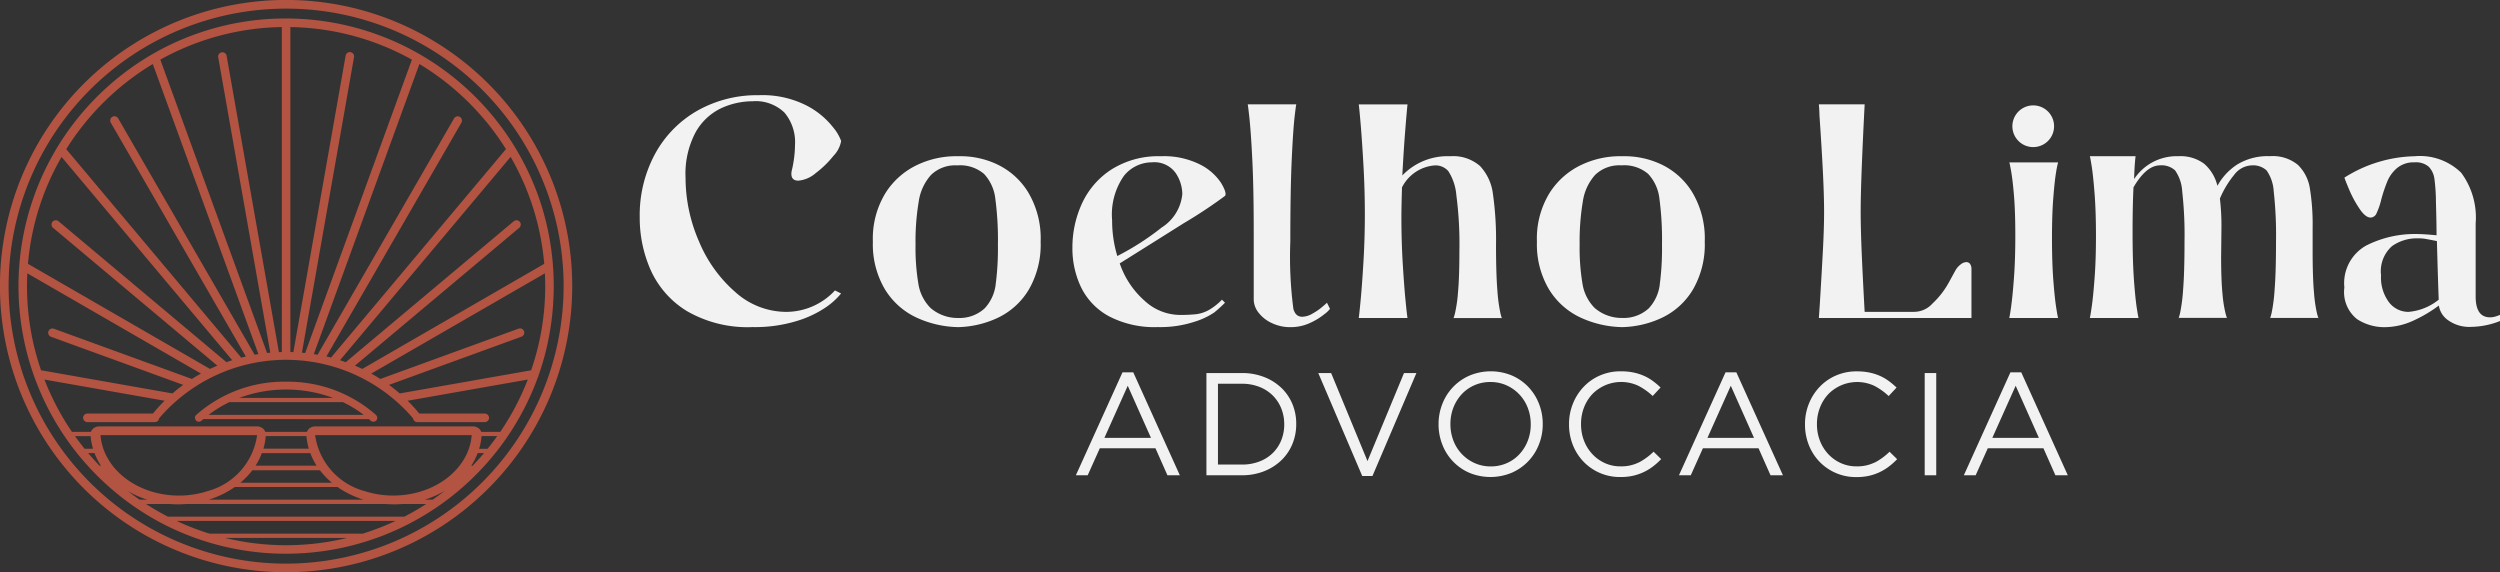 <?xml version="1.0" encoding="UTF-8"?> <svg xmlns="http://www.w3.org/2000/svg" xmlns:xlink="http://www.w3.org/1999/xlink" width="200" height="45.778" viewBox="0 0 200 45.778"><rect x="0" y="0" width="200" height="45.778" fill="#333333" stroke="none"/><defs><clipPath id="clip-path"><rect id="Retângulo_86" data-name="Retângulo 86" width="200" height="45.778" transform="translate(0 0)" fill="none"></rect></clipPath></defs><g id="logo-rodape" transform="translate(0 0)"><g id="Grupo_27" data-name="Grupo 27" clip-path="url(#clip-path)"><path id="Caminho_110" data-name="Caminho 110" d="M39.073,6.7A22.888,22.888,0,1,0,6.7,39.074,22.888,22.888,0,1,0,39.073,6.7M22.889,45.09a22.2,22.2,0,1,1,22.2-22.2,22.226,22.226,0,0,1-22.2,22.2M43.527,17.153q-.208-.755-.471-1.491A21.457,21.457,0,0,0,22.889,1.478h0a21.312,21.312,0,0,0-9.618,2.27c-.155.078-.31.158-.463.24A21.487,21.487,0,0,0,7.75,7.749a21.412,21.412,0,0,0,0,30.28,21.487,21.487,0,0,0,5.058,3.761c.153.082.308.162.463.24A21.453,21.453,0,0,0,43.056,30.116q.261-.736.471-1.491a21.7,21.7,0,0,0,0-11.472m.011,3.954-14.5,8.375a.266.266,0,0,0-.05.036q-.292-.14-.593-.264l13.145-11.03A.342.342,0,0,0,41.1,17.7L27.734,28.912a.371.371,0,0,0-.059.066c-.157-.056-.314-.11-.475-.161L40.849,12.551a20.579,20.579,0,0,1,2.689,8.556m-4.661-11.4q.317.384.616.783.521.7.983,1.438l-13.93,16.6a.288.288,0,0,0-.049.082q-.192-.049-.384-.093l10.8-18.7a.341.341,0,1,0-.591-.341L25.452,28.3a.358.358,0,0,0-.032.082c-.1-.019-.208-.036-.314-.053L33.553,5.122a20.874,20.874,0,0,1,5.324,4.59M23.23,28.156V2.166a20.586,20.586,0,0,1,9.722,2.608l-8.516,23.4a.384.384,0,0,0-.016.067c-.089-.01-.177-.019-.266-.026L28.323,4.568a.341.341,0,1,0-.672-.118L23.476,28.129a.285.285,0,0,0,0,.04l-.242-.008v0M13.91,4.209a20.594,20.594,0,0,1,8.637-2.043v.5h0V28.161l-.241.008c0-.013,0-.026,0-.04L18.127,4.449a.342.342,0,0,0-.673.119l4.169,23.645c-.088.007-.177.016-.265.026a.387.387,0,0,0-.017-.067l-8.516-23.4c.356-.2.717-.388,1.085-.565m-1.686.913,8.447,23.207c-.1.017-.209.034-.313.053a.32.32,0,0,0-.033-.082L9.459,9.479a.342.342,0,1,0-.592.342l10.8,18.7c-.128.03-.256.061-.383.094a.375.375,0,0,0-.048-.082L5.3,11.932a20.892,20.892,0,0,1,6.922-6.81m-7.3,7.429L18.577,28.817c-.16.05-.318.105-.475.161a.373.373,0,0,0-.059-.067L4.682,17.7a.341.341,0,1,0-.439.523l13.144,11.03c-.2.084-.4.172-.592.265a.311.311,0,0,0-.051-.036L2.238,21.107a20.576,20.576,0,0,1,2.691-8.556M2.161,22.889c0-.343.009-.684.025-1.023l13.891,8.02c-.247.136-.488.281-.726.432l-.01-.005L4.3,26.294a.342.342,0,0,0-.234.642l10.591,3.855q-.444.324-.86.683L3.285,29.62a20.616,20.616,0,0,1-1.124-6.731m3.834,12H7.248A5,5,0,0,0,7.443,35.9H6.769c-.269-.331-.526-.669-.774-1.016M7.967,37.26q-.474-.492-.917-1.016h.509a5.277,5.277,0,0,0,.516,1.016Zm.073-2.447H20.568a5.411,5.411,0,0,1-3.933,4.467,7.448,7.448,0,0,1-2.321.365c-3.317,0-6.059-2.118-6.274-4.831m16.786,1.439a5.323,5.323,0,0,0,.5,1H20.447a5.323,5.323,0,0,0,.5-1Zm-3.753-.358a5,5,0,0,0,.188-1.008h3.255a5,5,0,0,0,.189,1.008Zm-1.845,2.724a6.205,6.205,0,0,0,.963-1h5.4a6.156,6.156,0,0,0,.962,1ZM27,38.96a7.233,7.233,0,0,0,1.147.656,7.675,7.675,0,0,0,.936.36H16.7a7.792,7.792,0,0,0,.937-.36,7.287,7.287,0,0,0,1.148-.656ZM10.2,39.27a7.5,7.5,0,0,0,1.592.706H11.17q-.494-.339-.965-.706m12.684,4.347a20.676,20.676,0,0,1-4.882-.583h9.764a20.682,20.682,0,0,1-4.882.583m6.125-.924H16.764a20.555,20.555,0,0,1-2.626-1.017h17.5a20.541,20.541,0,0,1-2.625,1.017m3.323-1.358h-18.9q-.9-.467-1.758-1.017h1.878c.226.019.457.028.688.028s.462-.009.689-.028H30.842c.226.019.457.028.689.028s.462-.009.688-.028H34.1q-.852.549-1.759,1.017m2.27-1.359H33.98a7.52,7.52,0,0,0,1.592-.705q-.472.366-.965.705m-3.142-.332a7.5,7.5,0,0,1-2.325-.365,5.417,5.417,0,0,1-3.931-4.467H37.737c-.213,2.713-2.957,4.831-6.272,4.831M37.81,37.26H37.7a5.33,5.33,0,0,0,.515-1.016h.509q-.444.523-.918,1.016m1.683-1.977c-.157.21-.319.416-.484.619h-.673a5.068,5.068,0,0,0,.194-1.016h1.252c-.094.133-.191.266-.289.4m.528-.739H38.5a.633.633,0,0,0-.13-.212.724.724,0,0,0-.528-.222H25.215a.72.72,0,0,0-.527.222.642.642,0,0,0-.084.112.633.633,0,0,0-.052.1H21.226a.679.679,0,0,0-.052-.1.7.7,0,0,0-.084-.112.721.721,0,0,0-.527-.222H7.932a.716.716,0,0,0-.526.222.594.594,0,0,0-.132.212H5.757a20.766,20.766,0,0,1-2.2-4.182l9.611,1.694a12.354,12.354,0,0,0-.933,1.026H6.991a.341.341,0,1,0,0,.683h5.4a.34.34,0,0,0,.337-.3,13.361,13.361,0,0,1,20.318,0,.338.338,0,0,0,.336.3h5.4a.341.341,0,1,0,0-.683H33.543a12.519,12.519,0,0,0-.932-1.026l9.611-1.694a20.766,20.766,0,0,1-2.2,4.182m2.472-4.924L31.98,31.474q-.416-.359-.86-.683l10.591-3.854a.342.342,0,1,0-.233-.643L30.436,30.313l-.009.005c-.239-.151-.479-.3-.727-.432l13.891-8.02c.016.339.026.68.026,1.023a20.616,20.616,0,0,1-1.124,6.731m-19.6.913A10.65,10.65,0,0,0,15.7,33.19a.315.315,0,0,0,.423.467c.048-.044.1-.087.146-.129H29.509q.075.063.147.129a.315.315,0,0,0,.21.081.32.32,0,0,0,.235-.1.317.317,0,0,0-.024-.445,10.647,10.647,0,0,0-7.188-2.657m0,.629a10.626,10.626,0,0,1,3.751.669h-7.5a10.627,10.627,0,0,1,3.752-.669m-6.2,2.024a9.351,9.351,0,0,1,1.661-1.019h9.079a9.4,9.4,0,0,1,1.662,1.019Z" fill="#b35341"></path><path id="Caminho_111" data-name="Caminho 111" d="M99.809,8.349h.012c-.008-.04-.012-.043-.012,0" fill="#f2f2f2"></path><path id="Caminho_112" data-name="Caminho 112" d="M162.7,11.767a1.668,1.668,0,1,0-1.221-.488,1.66,1.66,0,0,0,1.221.488" fill="#f2f2f2"></path><path id="Caminho_113" data-name="Caminho 113" d="M102.489,31.012a4.147,4.147,0,0,0-1.379-.858,4.817,4.817,0,0,0-1.758-.31H96.514v8.177h2.838a4.756,4.756,0,0,0,1.758-.315,4.212,4.212,0,0,0,1.379-.865,3.818,3.818,0,0,0,.894-1.3,4.112,4.112,0,0,0,.315-1.612v-.024a4.068,4.068,0,0,0-.315-1.606,3.847,3.847,0,0,0-.894-1.291m.251,2.944a3.354,3.354,0,0,1-.239,1.268,3.015,3.015,0,0,1-.678,1.022,3.087,3.087,0,0,1-1.069.677,3.828,3.828,0,0,1-1.4.246H97.436V30.7h1.916a3.767,3.767,0,0,1,1.4.251,3.127,3.127,0,0,1,1.069.689,3.08,3.08,0,0,1,.678,1.028,3.354,3.354,0,0,1,.239,1.268Z" fill="#f2f2f2"></path><path id="Caminho_114" data-name="Caminho 114" d="M109.4,36.888l-2.909-7.044h-1.028l3.516,8.236h.818l3.516-8.236h-.993Z" fill="#f2f2f2"></path><path id="Caminho_115" data-name="Caminho 115" d="M103.7,8.349h.016c0-.056,0-.054-.016,0" fill="#f2f2f2"></path><path id="Caminho_116" data-name="Caminho 116" d="M106.4,24.706l-.244-.488c-.065.065-.2.187-.415.366a4.75,4.75,0,0,1-.757.513,1.693,1.693,0,0,1-.806.244q-.537,0-.708-.635a31.785,31.785,0,0,1-.244-5.371q0-4.077.11-6.518t.244-3.577c.059-.495.1-.789.118-.891H99.821c.019.1.059.426.123,1q.133,1.221.244,3.5t.11,5.75v5.371A1.717,1.717,0,0,0,100.676,25a2.78,2.78,0,0,0,1.062.842,3.38,3.38,0,0,0,1.489.33,3.657,3.657,0,0,0,1.563-.33,5.2,5.2,0,0,0,1.159-.708,2.188,2.188,0,0,0,.452-.427" fill="#f2f2f2"></path><path id="Caminho_117" data-name="Caminho 117" d="M79.742,13.134a6.882,6.882,0,0,0-3.077-.635,7.232,7.232,0,0,0-3.21.659,6.079,6.079,0,0,0-2.6,2.258,6.97,6.97,0,0,0-1.025,3.919,7.064,7.064,0,0,0,.941,3.772,5.855,5.855,0,0,0,2.489,2.27,8.269,8.269,0,0,0,3.4.793,7.87,7.87,0,0,0,3.211-.768,5.776,5.776,0,0,0,2.441-2.246,7.173,7.173,0,0,0,.94-3.821,7.2,7.2,0,0,0-1-3.955,5.825,5.825,0,0,0-2.515-2.246m-.085,9.643a3.389,3.389,0,0,1-.88,1.892,2.961,2.961,0,0,1-2.112.769,3.311,3.311,0,0,1-2.209-.793,3.514,3.514,0,0,1-.977-1.917,17.33,17.33,0,0,1-.231-3.149,19.243,19.243,0,0,1,.257-3.467,4.045,4.045,0,0,1,.988-2.124,2.787,2.787,0,0,1,2.1-.757,2.949,2.949,0,0,1,2.137.684,3.464,3.464,0,0,1,.9,1.978,24.719,24.719,0,0,1,.208,3.686,21.944,21.944,0,0,1-.183,3.2" fill="#f2f2f2"></path><path id="Caminho_118" data-name="Caminho 118" d="M89.8,29.786,86.07,38.022h.946l.97-2.162h4.451l.958,2.162h.992l-3.726-8.236Zm-1.449,5.245,1.869-4.17,1.858,4.17Z" fill="#f2f2f2"></path><path id="Caminho_119" data-name="Caminho 119" d="M63.312,13.915q0,.537.561.537a2.459,2.459,0,0,0,1.392-.61,7.879,7.879,0,0,0,1.416-1.379,2.269,2.269,0,0,0,.61-1.185,3.628,3.628,0,0,0-.659-1.11,6.423,6.423,0,0,0-2.124-1.734A7.774,7.774,0,0,0,60.7,7.616a9.708,9.708,0,0,0-4.9,1.233A8.824,8.824,0,0,0,52.411,12.3a10.286,10.286,0,0,0-1.233,5.078,10.288,10.288,0,0,0,.892,4.26,7.387,7.387,0,0,0,2.9,3.259,9.692,9.692,0,0,0,5.236,1.27,11.392,11.392,0,0,0,3.54-.489,8.548,8.548,0,0,0,2.332-1.1,5.723,5.723,0,0,0,1.208-1.1l-.488-.244A5.325,5.325,0,0,1,62.9,24.95a6.117,6.117,0,0,1-4.065-1.575,10.922,10.922,0,0,1-2.917-4.065,12.745,12.745,0,0,1-1.074-5.1,7.035,7.035,0,0,1,.817-3.65,4.619,4.619,0,0,1,2.027-1.9A6.039,6.039,0,0,1,60.211,8.1a3.305,3.305,0,0,1,2.552.915A3.668,3.668,0,0,1,63.6,11.6a9,9,0,0,1-.22,1.88,1.98,1.98,0,0,0-.073.439" fill="#f2f2f2"></path><path id="Caminho_120" data-name="Caminho 120" d="M145.583,24.364l-.073,1.074h12.207V21.532a.683.683,0,0,0-.11-.415.361.361,0,0,0-.306-.146.726.726,0,0,0-.415.158,1.684,1.684,0,0,0-.39.4q-.073.123-.586,1.062a6.727,6.727,0,0,1-1.306,1.685,1.987,1.987,0,0,1-1.526.671h-3.906q-.147-2.661-.232-4.626t-.086-3.43q0-2.344.318-8.545H145.51q.048.635.048.9.171,2.49.269,4.407t.1,3.283q0,1.344-.1,3.2t-.244,4.224" fill="#f2f2f2"></path><path id="Caminho_121" data-name="Caminho 121" d="M160.9,24.474q-.109.769-.159.964h3.907q-.049-.169-.159-.879t-.22-2.111q-.109-1.4-.11-3.357t.11-3.32q.109-1.368.22-2a7.426,7.426,0,0,1,.159-.781h-3.9c.018.054.059.252.123.6q.135.72.245,2.026t.109,3.235q0,1.929-.109,3.393t-.22,2.234" fill="#f2f2f2"></path><path id="Caminho_122" data-name="Caminho 122" d="M98,24.218l-.244-.244a4.692,4.692,0,0,1-1.074.842,2.839,2.839,0,0,1-.965.317,11.59,11.59,0,0,1-1.379.061,4.209,4.209,0,0,1-2.759-1.123,6.972,6.972,0,0,1-2-3q1.953-1.22,5.115-3.21A38.407,38.407,0,0,0,98,15.673c.114-.147.012-.488-.305-1.026a4.344,4.344,0,0,0-1.672-1.477,6.425,6.425,0,0,0-3.15-.671,7.033,7.033,0,0,0-3.943,1.05,6.421,6.421,0,0,0-2.368,2.722,8.412,8.412,0,0,0-.769,3.552,7.2,7.2,0,0,0,.7,3.174A5.272,5.272,0,0,0,88.714,25.3a7.866,7.866,0,0,0,3.918.867,8.828,8.828,0,0,0,2.893-.415A6,6,0,0,0,97.136,25,10.754,10.754,0,0,0,98,24.218M88.97,17.626a5.394,5.394,0,0,1,.94-3.552,2.865,2.865,0,0,1,2.234-1.087,2.1,2.1,0,0,1,1.892.83,3.064,3.064,0,0,1,.549,1.709A3.564,3.564,0,0,1,92.937,18.2a21.355,21.355,0,0,1-3.552,2.282,9.763,9.763,0,0,1-.415-2.856" fill="#f2f2f2"></path><path id="Caminho_123" data-name="Caminho 123" d="M160.744,12.987h.011c-.007-.021-.011-.023-.011,0" fill="#f2f2f2"></path><path id="Caminho_124" data-name="Caminho 124" d="M171.1,25.438h-.012c.008.026.012.028.012,0" fill="#f2f2f2"></path><path id="Caminho_125" data-name="Caminho 125" d="M120.17,25.438h-.025c.016.04.025.042.025,0" fill="#f2f2f2"></path><path id="Caminho_126" data-name="Caminho 126" d="M178.174,25.438h-.022c.014.032.022.033.022,0" fill="#f2f2f2"></path><path id="Caminho_127" data-name="Caminho 127" d="M181.617,25.438h-.024c0,.041.008.039.024,0" fill="#f2f2f2"></path><path id="Caminho_128" data-name="Caminho 128" d="M160.834,29.786l-3.727,8.236h.946l.97-2.162h4.451l.958,2.162h.992L161.7,29.786Zm-1.449,5.245,1.869-4.17,1.858,4.17Z" fill="#f2f2f2"></path><rect id="Retângulo_85" data-name="Retângulo 85" width="0.923" height="8.177" transform="translate(153.976 29.845)" fill="#f2f2f2"></rect><path id="Caminho_129" data-name="Caminho 129" d="M199.7,25.3a1.44,1.44,0,0,1-.5.085q-1.147,0-1.147-1.66V17.87a6.012,6.012,0,0,0-1.16-4.053,4.722,4.722,0,0,0-3.723-1.318,10.9,10.9,0,0,0-5.615,1.709q.074.245.4,1.013a8.951,8.951,0,0,0,.806,1.477c.317.473.614.708.891.708a.541.541,0,0,0,.476-.354,5.651,5.651,0,0,0,.378-1.11,11.856,11.856,0,0,1,.5-1.477,2.759,2.759,0,0,1,.781-1.038,2.076,2.076,0,0,1,1.379-.439,1.563,1.563,0,0,1,1.136.353,1.711,1.711,0,0,1,.451.965,14.618,14.618,0,0,1,.122,1.855q.05,1.758.049,2.661-1.074-.1-1.587-.1a8.6,8.6,0,0,0-4.028.915A3.44,3.44,0,0,0,187.549,23a2.759,2.759,0,0,0,1.026,2.539,4.019,4.019,0,0,0,2.148.635,5.546,5.546,0,0,0,2.4-.55,11,11,0,0,0,1.989-1.184v.025a1.744,1.744,0,0,0,.745,1.159,2.92,2.92,0,0,0,1.843.525A6.484,6.484,0,0,0,200,25.682v-.488c-.049.017-.151.053-.3.11m-7.019-.354a1.95,1.95,0,0,1-1.562-.769,3.3,3.3,0,0,1-.635-2.16,2.68,2.68,0,0,1,.879-2.332,3.416,3.416,0,0,1,2.026-.622,3.687,3.687,0,0,1,.513.024q.195.024,1.05.195.1,3.614.146,4.688a4.44,4.44,0,0,1-2.417.976" fill="#f2f2f2"></path><path id="Caminho_130" data-name="Caminho 130" d="M174.293,25.438h-.024c0,.041.008.039.024,0" fill="#f2f2f2"></path><path id="Caminho_131" data-name="Caminho 131" d="M185.12,23.412q-.109-1.2-.11-3.345v-1.88a17.769,17.769,0,0,0-.219-3.112,3.354,3.354,0,0,0-.953-1.88,3.159,3.159,0,0,0-2.246-.7,4.671,4.671,0,0,0-2.624.671,4.767,4.767,0,0,0-1.575,1.7,3.371,3.371,0,0,0-1.05-1.757,3.154,3.154,0,0,0-2.075-.611,4.07,4.07,0,0,0-3.54,1.831c.016-.52.037-.936.061-1.245s.045-.5.061-.586h-3.662q.049.171.159.879t.22,2.124q.109,1.416.11,3.345t-.11,3.393q-.109,1.465-.22,2.234t-.159.964h3.895c-.019-.064-.059-.29-.123-.683q-.134-.831-.244-2.356t-.11-3.8q0-2.148.074-3.613,1.025-1.758,2.124-1.757a1.6,1.6,0,0,1,1.2.4,3.223,3.223,0,0,1,.573,1.685,31.212,31.212,0,0,1,.184,4.016q0,2.442-.11,3.808a13.779,13.779,0,0,1-.244,1.905,3.867,3.867,0,0,1-.111.39h3.86a3.6,3.6,0,0,1-.112-.354,10.106,10.106,0,0,1-.244-1.562q-.109-1.086-.11-2.967l.025-2.27a18.711,18.711,0,0,0-.122-2.392A7.615,7.615,0,0,1,178.724,14a1.839,1.839,0,0,1,1.4-.769,1.6,1.6,0,0,1,1.2.4,3.231,3.231,0,0,1,.574,1.685,31.442,31.442,0,0,1,.183,4.016q0,2.442-.11,3.808a13.623,13.623,0,0,1-.244,1.905c-.052.207-.089.336-.11.39h3.853a3.354,3.354,0,0,1-.106-.342,11.066,11.066,0,0,1-.244-1.684" fill="#f2f2f2"></path><path id="Caminho_132" data-name="Caminho 132" d="M185.5,25.438h-.028c.018.043.028.044.028,0" fill="#f2f2f2"></path><path id="Caminho_133" data-name="Caminho 133" d="M115.861,13.683a4.194,4.194,0,0,1,.647,1.929,29.834,29.834,0,0,1,.244,4.455q0,2.1-.11,3.3a11.528,11.528,0,0,1-.244,1.7,3.874,3.874,0,0,1-.114.378h3.861a3.774,3.774,0,0,1-.109-.378,12.844,12.844,0,0,1-.245-1.831q-.109-1.307-.109-3.65a25.992,25.992,0,0,0-.245-4.053A3.969,3.969,0,0,0,118.4,13.28a3.264,3.264,0,0,0-2.38-.781,5,5,0,0,0-3.833,1.538q.1-1.953.232-3.6t.183-2.087H108.7q.048.342.158,1.648t.22,3.259q.11,1.953.11,3.881t-.11,3.772q-.109,1.844-.22,3.028t-.158,1.5H112.6q-.049-.292-.159-1.416t-.22-2.917q-.109-1.8-.109-3.724,0-.83.048-2.392a3.214,3.214,0,0,1,2.637-1.758,1.356,1.356,0,0,1,1.062.452" fill="#f2f2f2"></path><path id="Caminho_134" data-name="Caminho 134" d="M116.284,25.438h-.02c0,.032.007.031.02,0" fill="#f2f2f2"></path><path id="Caminho_135" data-name="Caminho 135" d="M122.272,30.96a4.046,4.046,0,0,0-1.314-.917,4.415,4.415,0,0,0-3.4.005,4.066,4.066,0,0,0-2.173,2.273,4.347,4.347,0,0,0-.3,1.612v.023a4.377,4.377,0,0,0,.3,1.606,4.024,4.024,0,0,0,2.161,2.261,4.421,4.421,0,0,0,3.4-.006,4.068,4.068,0,0,0,2.173-2.272,4.351,4.351,0,0,0,.3-1.612.015.015,0,0,0,0-.024,4.381,4.381,0,0,0-.3-1.606,4.08,4.08,0,0,0-.847-1.343m.187,3a3.544,3.544,0,0,1-.239,1.308,3.364,3.364,0,0,1-.661,1.063,3.035,3.035,0,0,1-1.01.719,3.14,3.14,0,0,1-1.291.263,3.08,3.08,0,0,1-1.291-.269,3.219,3.219,0,0,1-1.694-1.793,3.6,3.6,0,0,1-.239-1.314v-.024a3.547,3.547,0,0,1,.239-1.308,3.375,3.375,0,0,1,.661-1.063,3.039,3.039,0,0,1,1.01-.719,3.14,3.14,0,0,1,1.291-.262,3.083,3.083,0,0,1,1.291.268,3.225,3.225,0,0,1,1.694,1.794,3.587,3.587,0,0,1,.239,1.314Z" fill="#f2f2f2"></path><path id="Caminho_136" data-name="Caminho 136" d="M135.44,23.156a7.173,7.173,0,0,0,.94-3.821,7.2,7.2,0,0,0-1-3.955,5.82,5.82,0,0,0-2.515-2.246,6.875,6.875,0,0,0-3.076-.635,7.227,7.227,0,0,0-3.21.659,6.079,6.079,0,0,0-2.6,2.258,6.962,6.962,0,0,0-1.025,3.919,7.064,7.064,0,0,0,.94,3.772,5.858,5.858,0,0,0,2.49,2.27,8.269,8.269,0,0,0,3.4.793A7.87,7.87,0,0,0,133,25.4a5.776,5.776,0,0,0,2.441-2.246m-2.661-.379a3.4,3.4,0,0,1-.879,1.892,2.961,2.961,0,0,1-2.112.769,3.311,3.311,0,0,1-2.209-.793,3.514,3.514,0,0,1-.977-1.917,17.227,17.227,0,0,1-.232-3.149,19.335,19.335,0,0,1,.257-3.467,4.046,4.046,0,0,1,.989-2.124,2.787,2.787,0,0,1,2.1-.757,2.945,2.945,0,0,1,2.136.684,3.458,3.458,0,0,1,.9,1.978,24.883,24.883,0,0,1,.207,3.686,21.8,21.8,0,0,1-.183,3.2" fill="#f2f2f2"></path><path id="Caminho_137" data-name="Caminho 137" d="M138.043,29.786l-3.727,8.236h.946l.97-2.162h4.451l.958,2.162h.993l-3.727-8.236Zm-1.449,5.245,1.869-4.17,1.858,4.17Z" fill="#f2f2f2"></path><path id="Caminho_138" data-name="Caminho 138" d="M149.97,37a3.16,3.16,0,0,1-1.448.309,3,3,0,0,1-1.256-.262,3.145,3.145,0,0,1-1.005-.719,3.319,3.319,0,0,1-.666-1.069,3.6,3.6,0,0,1-.239-1.326v-.023A3.574,3.574,0,0,1,145.6,32.6a3.319,3.319,0,0,1,.666-1.069,3.231,3.231,0,0,1,3.7-.654,5.149,5.149,0,0,1,1.127.806l.631-.678a6.119,6.119,0,0,0-.631-.531,3.745,3.745,0,0,0-.712-.409,4.18,4.18,0,0,0-.835-.263,5.015,5.015,0,0,0-1.011-.093,4.084,4.084,0,0,0-1.659.333,3.972,3.972,0,0,0-1.308.911,4.229,4.229,0,0,0-.859,1.349,4.354,4.354,0,0,0-.309,1.635v.024a4.386,4.386,0,0,0,.309,1.647,4.089,4.089,0,0,0,.859,1.337,4.02,4.02,0,0,0,2.932,1.221,4.525,4.525,0,0,0,1.016-.1,4.2,4.2,0,0,0,.853-.292,4.021,4.021,0,0,0,.742-.45,5.669,5.669,0,0,0,.66-.59l-.607-.595a5.068,5.068,0,0,1-1.192.87" fill="#f2f2f2"></path><path id="Caminho_139" data-name="Caminho 139" d="M131.092,37a3.16,3.16,0,0,1-1.448.309,3,3,0,0,1-1.256-.262,3.145,3.145,0,0,1-1-.719,3.318,3.318,0,0,1-.666-1.069,3.6,3.6,0,0,1-.239-1.326v-.023a3.574,3.574,0,0,1,.239-1.314,3.318,3.318,0,0,1,.666-1.069,3.231,3.231,0,0,1,3.7-.654,5.148,5.148,0,0,1,1.127.806l.631-.678a6.119,6.119,0,0,0-.631-.531,3.746,3.746,0,0,0-.712-.409,4.18,4.18,0,0,0-.835-.263,5.015,5.015,0,0,0-1.011-.093,4.084,4.084,0,0,0-1.659.333,3.972,3.972,0,0,0-1.308.911,4.229,4.229,0,0,0-.859,1.349,4.354,4.354,0,0,0-.309,1.635v.024a4.386,4.386,0,0,0,.309,1.647,4.089,4.089,0,0,0,.859,1.337,4.02,4.02,0,0,0,2.932,1.221,4.525,4.525,0,0,0,1.016-.1,4.2,4.2,0,0,0,.853-.292,4.021,4.021,0,0,0,.742-.45,5.671,5.671,0,0,0,.66-.59l-.607-.595a5.068,5.068,0,0,1-1.192.87" fill="#f2f2f2"></path></g></g></svg> 